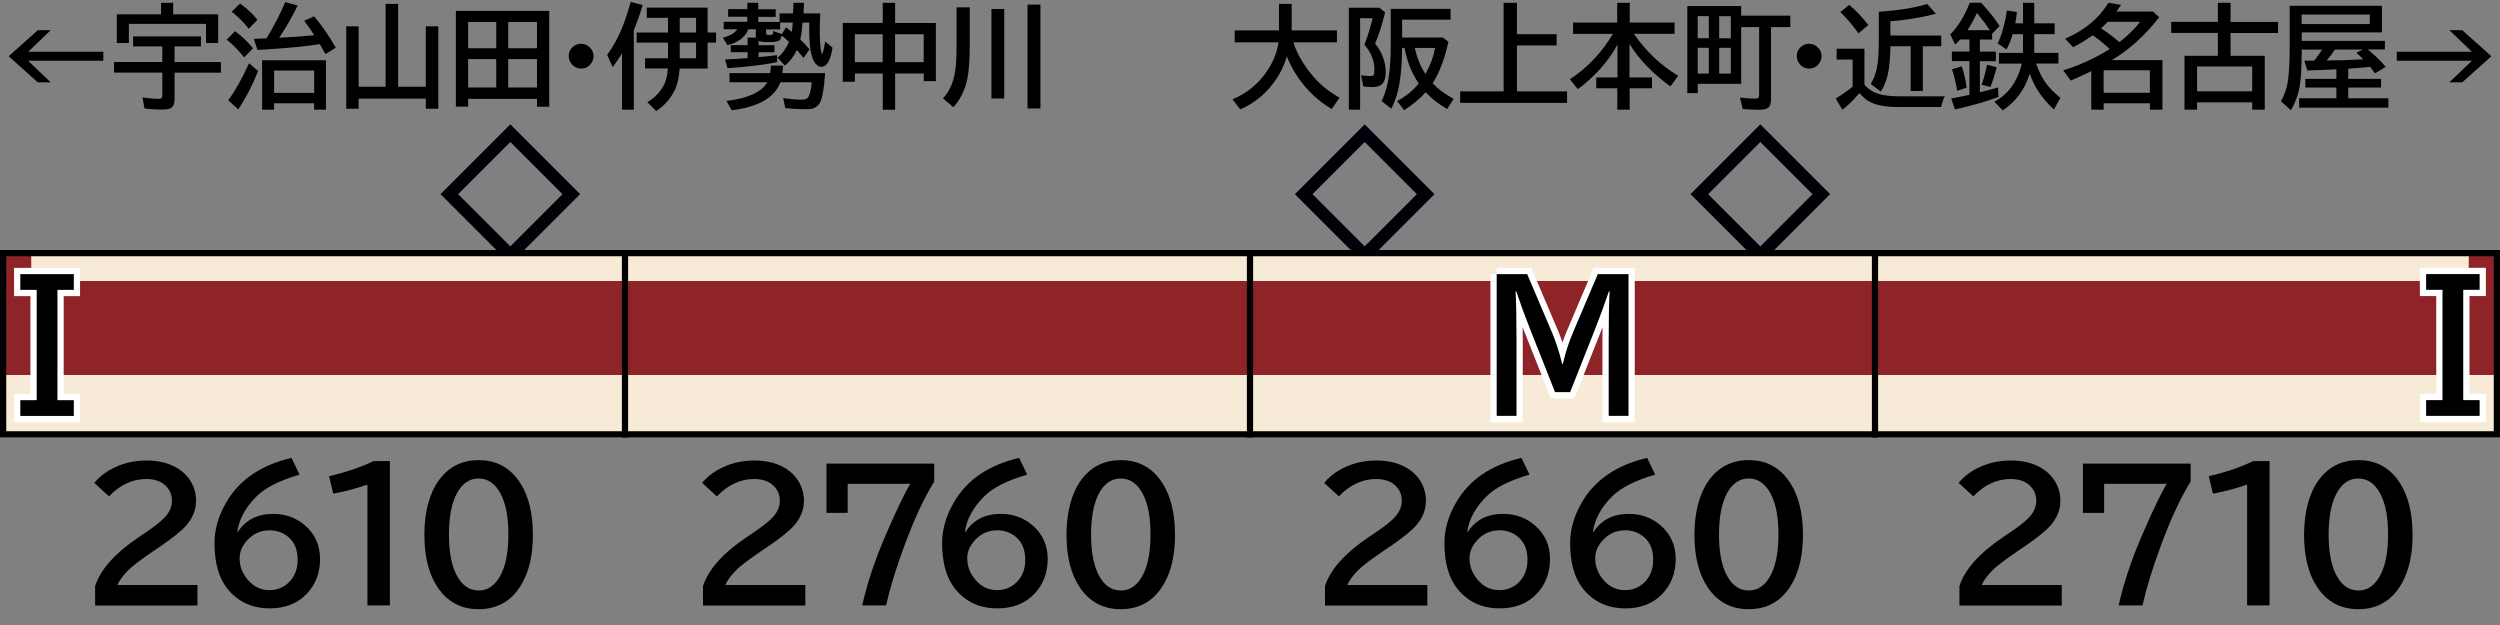 <?xml version="1.0" encoding="UTF-8"?>
<svg xmlns="http://www.w3.org/2000/svg" version="1.1" viewBox="0 0 400 100">
  <rect x="0" y="0" width="400" height="100" fill="#808080" stroke="none"/>
  <defs>
    <style>
      .cls-1 {
        fill: #f7ebd7;
      }

      .cls-2 {
        fill: #000009;
      }

      .cls-3 {
        fill: #8f2428;
      }

      .cls-4 {
        stroke: #000;
      }

      .cls-4, .cls-5 {
        fill: none;
      }

      .cls-5 {
        stroke: #fff;
        stroke-miterlimit: 10;
        stroke-width: 2px;
      }
    </style>
  </defs>
  <!-- Generator: Adobe Illustrator 28.7.9, SVG Export Plug-In . SVG Version: 1.2.0 Build 218)  -->
  <g>
    <g id="_レイヤー_1" data-name="レイヤー_1">
      <g id="_パンタ" data-name="パンタ">
        <path class="cls-2" d="M281.65,19.89l11.17,11.17-11.17,11.17-11.17-11.17,11.17-11.17ZM281.65,22.72l-8.35,8.35,8.35,8.35,8.35-8.35-8.35-8.35Z"/>
        <path class="cls-2" d="M229.52,31.07l-11.17,11.17-11.17-11.17,11.17-11.17,11.17,11.17ZM210,31.07l8.35,8.35,8.35-8.35-8.35-8.35-8.35,8.35Z"/>
        <path class="cls-2" d="M81.65,19.89l11.17,11.17-11.17,11.17-11.17-11.17,11.17-11.17ZM81.65,22.72l-8.35,8.35,8.35,8.35,8.35-8.35-8.35-8.35Z"/>
      </g>
      <g id="_塗り" data-name="塗り">
        <rect class="cls-3" y="40" width="100" height="30"/>
        <rect class="cls-1" y="60" width="100" height="10"/>
        <rect class="cls-1" x="5" y="40" width="95" height="4.96"/>
        <g>
          <rect class="cls-3" x="300" y="40" width="100" height="30"/>
          <rect class="cls-1" x="300" y="60" width="100" height="10"/>
          <rect class="cls-1" x="300" y="40" width="95" height="4.96"/>
        </g>
        <g>
          <rect class="cls-3" x="200" y="40" width="100" height="30"/>
          <rect class="cls-1" x="200" y="60" width="100" height="10"/>
          <rect class="cls-1" x="200" y="40" width="100" height="4.96"/>
        </g>
        <g>
          <rect class="cls-3" x="100" y="40" width="100" height="30"/>
          <rect class="cls-1" x="100" y="60" width="100" height="10"/>
          <rect class="cls-1" x="100" y="40" width="100" height="4.96"/>
        </g>
      </g>
      <g id="_編成外罫線" data-name="編成外罫線">
        <path d="M399,41v28H1v-28h398M400,40H0v30h400v-30h0Z"/>
        <line class="cls-4" x1="100" y1="40" x2="100" y2="70"/>
        <line class="cls-4" x1="200" y1="40" x2="200" y2="70"/>
        <line class="cls-4" x1="300" y1="40" x2="300" y2="70"/>
      </g>
      <g id="_テキスト" data-name="テキスト">
        <g>
          <path d="M6.05,4.83h2.06l-3.6,3.45h12.02v1.44H4.5l3.6,3.45h-2.06L1.39,9l4.66-4.17Z"/>
          <path d="M27.93,7.43v2.5h7.42v1.7h-7.42v4.26c0,.74-.22,1.22-.67,1.44-.28.13-.73.2-1.34.2-1.01,0-1.95-.06-2.8-.17l-.32-1.77c1.03.15,1.89.22,2.58.22.25,0,.41-.04.48-.11.07-.07.11-.19.11-.37v-3.71h-7.72v-1.7h7.72v-2.5h-4.67v-1.6h10.85v1.6h-4.23ZM27.71,2.29h7.2v4.59h-1.94v-3.06h-12.35v3.06h-1.93V2.29h7.08V.45h1.94v1.84Z"/>
          <path d="M39.07,9.18c-.95-1.17-1.88-2.12-2.79-2.84l1.32-1.35c1.01.73,1.97,1.63,2.88,2.72l-1.41,1.48ZM36.52,16.04c1.12-1.53,2.23-3.5,3.33-5.92l1.45,1.24c-.91,2.28-1.97,4.33-3.18,6.15l-1.6-1.47ZM39.8,4.61c-.7-.94-1.6-1.85-2.72-2.73l1.32-1.32c1.11.79,2.04,1.66,2.8,2.61l-1.41,1.44ZM42.65,6.13c1.21-2,2.2-3.93,2.99-5.79l1.99.54c-.88,1.8-1.87,3.52-2.96,5.16.2-.01.39-.02.58-.04,1.34-.06,2.85-.16,4.53-.32l.51-.04c-.56-.87-1.1-1.64-1.62-2.31l1.58-.72c1.24,1.45,2.4,3.13,3.48,5.02l-1.66,1.03c-.28-.49-.58-1.03-.9-1.6-2.24.37-5.56.68-9.97.93l-.59-1.77c.88-.04,1.45-.06,1.71-.07l.33-.02ZM52.15,9.64v7.91h-1.89v-1.03h-6.41v1.03h-1.91v-7.91h10.2ZM43.86,11.28v3.58h6.41v-3.58h-6.41Z"/>
          <path d="M63.7,13.88h4.43V4.21h2v13.19h-2v-1.62h-10.75v1.62h-1.98V4.21h1.98v9.67h4.32V.62h2v13.25Z"/>
          <path d="M87.88,1.74v15.34h-1.96v-1.26h-11.02v1.24h-1.96V1.74h14.94ZM74.9,3.51v4.21h4.5V3.51h-4.5ZM74.9,9.45v4.55h4.5v-4.55h-4.5ZM85.92,7.72V3.51h-4.61v4.21h4.61ZM85.92,14v-4.55h-4.61v4.55h4.61Z"/>
          <path d="M92.99,7.01c.46,0,.87.15,1.24.46.49.4.73.91.73,1.53,0,.38-.11.74-.33,1.06-.39.61-.95.91-1.67.91-.32,0-.62-.08-.9-.23-.23-.12-.42-.27-.58-.47-.32-.38-.48-.81-.48-1.3,0-.68.29-1.22.85-1.62.34-.23.72-.35,1.14-.35Z"/>
          <path d="M101.41,4.81v12.74h-1.89v-9.02c-.43.71-.93,1.45-1.48,2.21l-.9-1.96c.99-1.34,1.83-2.88,2.51-4.62.43-1.08.85-2.36,1.27-3.84l1.91.48c-.46,1.53-.93,2.86-1.42,4ZM113.22,5.2h1.35v1.62h-1.35v4.14h-4.48c-.11,1.62-.44,2.92-1.01,3.9-.72,1.25-1.64,2.21-2.75,2.9l-1.41-1.41c1.07-.62,1.92-1.47,2.55-2.54.42-.72.66-1.67.74-2.86h-3.65v-1.63h3.67v-2.5h-5.02v-1.62h5.02v-2.35h-3.4v-1.63h9.74v3.98ZM111.37,5.2v-2.35h-2.61v2.35h2.61ZM111.37,6.82h-2.61v2.5h2.61v-2.5Z"/>
          <path d="M128.07,6.33c.54.53,1.03,1.06,1.46,1.57l-.96,1.36c-.42-.51-.78-.93-1.08-1.26-.46.98-1.09,1.82-1.89,2.5l-1.19-1.25c.8-.69,1.41-1.54,1.83-2.55-.46-.44-.86-.78-1.18-1.02-.09.45-.23.72-.43.83-.29.15-.82.23-1.6.23s-1.36-.06-1.66-.18v.67h2.54v1.13h-2.54v.79c.06-.01.13-.02.21-.03.62-.05,1.54-.15,2.76-.3v1.13c-2.02.41-4.66.73-7.94.96l-.38-1.39c1.29-.06,2.5-.14,3.6-.23v-.94h-2.69v-1.13h2.69v-1.2h1.34c-.02-.12-.03-.24-.03-.38v-.96h-1.19c-.52,1.28-1.64,2.13-3.35,2.54l-.74-1.19c1.13-.28,1.9-.73,2.31-1.35h-2.17v-1.19h3.78v-.81h-3.06v-1.22h3.06V.45h1.75v1.03h2.79v1.22h-2.79v.81h3.42v-1.37h2.14l.08-1.69h1.68l-.08,1.69h2.69c-.06.99-.09,1.88-.09,2.67,0,1.7.09,2.92.28,3.67.03.11.06.16.08.16.05,0,.12-.17.21-.51.11-.41.21-.91.29-1.49l1.19.98c-.33,2.04-.92,3.07-1.78,3.07-.45,0-.85-.29-1.19-.87-.51-.87-.76-2.53-.76-4.97,0-.33,0-.75,0-1.25h-1.08c-.08,1.1-.19,2.01-.35,2.73ZM124.87,13.16c-.94,2.47-3.53,3.96-7.79,4.48l-.85-1.49c3.44-.41,5.62-1.41,6.54-2.99h-6.05v-1.46h6.51l.12-1.2h1.95l-.13,1.2h6.85c-.16,2.34-.42,3.88-.76,4.6-.26.54-.66.89-1.2,1.05-.28.09-.7.13-1.25.13-.92,0-1.97-.06-3.16-.18l-.34-1.6c1.16.17,2.11.25,2.86.25.52,0,.86-.09,1.05-.28.31-.32.53-1.15.67-2.51h-5.01ZM126.68,5.09l.04-.22c.06-.44.1-.86.12-1.27h-2.02v1.1h-2.25v.52c0,.17.04.28.11.32.08.04.23.06.43.06.28,0,.45-.04.52-.12.05-.05.07-.23.07-.52l1.4.49.66-1.09c.28.22.59.46.92.74Z"/>
          <path d="M141.24,3.67V.45h1.98v3.23h6.52v9.3h-1.94v-1.22h-4.58v5.8h-1.98v-5.8h-4.46v1.32h-1.94V3.67h6.41ZM136.77,5.48v4.47h4.46v-4.47h-4.46ZM147.79,9.95v-4.47h-4.58v4.47h4.58Z"/>
          <path d="M153.05,1.17h2.11v5.94c0,2.46-.14,4.33-.41,5.63-.26,1.2-.69,2.28-1.31,3.23-.22.34-.52.74-.9,1.19l-1.67-1.42c1.05-1.12,1.71-2.6,1.97-4.46.14-.99.21-2.28.21-3.88V1.17ZM158.63,1.44h2.05v14.31h-2.05V1.44ZM164.4.74h2.07v16.61h-2.07V.74Z"/>
        </g>
        <g>
          <path d="M206.95,6.77c.4,1.37,1.17,2.83,2.3,4.38,1.38,1.89,3.07,3.38,5.08,4.48l-1.26,1.81c-2.13-1.25-3.9-2.92-5.33-4.98-.77-1.12-1.38-2.27-1.85-3.44-.46,1.57-1.18,3-2.15,4.28-1.43,1.9-3.2,3.3-5.3,4.2l-1.24-1.61c2.2-.92,3.98-2.34,5.34-4.25,1.14-1.62,1.81-3.24,2.02-4.87h-7.01v-1.91h7.09V.62h2.03v4.24h7.24v1.91h-6.97Z"/>
          <path d="M220.02,6.99c.46.54.85,1.18,1.16,1.92.35.84.53,1.69.53,2.54,0,.77-.12,1.36-.37,1.75-.31.49-.91.73-1.79.73-.47,0-.95-.04-1.43-.11l-.34-1.78.33.04c.54.06.91.09,1.12.09.29,0,.48-.06.55-.17.09-.14.13-.44.13-.9,0-1.37-.53-2.68-1.6-3.96l.1-.26c.43-1.11.84-2.43,1.21-3.97h-2v14.64h-1.8V1.24h4.89l.91.74c-.5,2.03-1.04,3.7-1.61,5.01ZM224.33,7.66v.2c-.03,2.26-.17,4.1-.42,5.53-.25,1.43-.68,2.77-1.29,4.01l-1.56-1.22c.56-1.17.95-2.53,1.17-4.06.19-1.35.29-2.96.29-4.85V1.42h9.57v1.73h-7.75v2.86h6.53l.88.69c-.64,2.82-1.48,5.03-2.53,6.62.89.94,2.01,1.77,3.36,2.5l-1.04,1.63c-1.38-.81-2.53-1.71-3.44-2.69-.84.97-1.99,1.93-3.44,2.87l-1.12-1.46c1.43-.77,2.58-1.71,3.45-2.81-1.1-1.63-1.86-3.53-2.27-5.7h-.39ZM228.07,11.84c.75-1.31,1.27-2.7,1.55-4.17h-3.25c.35,1.58.92,2.97,1.7,4.17Z"/>
          <path d="M242.71,5.47h6.35v1.8h-6.35v7.35h8.02v1.84h-17.1v-1.84h6.95V.45h2.13v5.02Z"/>
          <path d="M261.43,5.41c1.92,2.8,4.28,5.04,7.08,6.72l-1.25,1.7c-2.87-2.1-5.04-4.37-6.54-6.8v5.36h3.6v1.73h-3.57v3.43h-1.98v-3.43h-3.37v-1.73h3.4v-5.27c-1.44,2.67-3.55,5.05-6.34,7.15l-1.27-1.58c2.83-1.88,5.12-4.3,6.87-7.27h-6.37v-1.8h7.06V.45h2.01v3.16h7.17v1.8h-6.52Z"/>
          <path d="M278.58,2.51h7.87v1.82h-3.09v11.49c0,.7-.14,1.17-.43,1.41-.26.22-.76.33-1.5.33-.69,0-1.56-.04-2.6-.11l-.44-1.85c.93.12,1.75.18,2.46.18.26,0,.43-.04.5-.13.07-.08.11-.23.11-.47V4.33h-2.87v9.08h-6.95v1.49h-1.67V.97h8.62v1.55ZM271.63,2.58v3.53h1.78v-3.53h-1.78ZM271.63,7.65v4.13h1.78v-4.13h-1.78ZM276.93,6.12v-3.53h-1.86v3.53h1.86ZM276.93,11.78v-4.13h-1.86v4.13h1.86Z"/>
          <path d="M289.48,7.01c.46,0,.87.15,1.24.46.49.4.73.91.73,1.53,0,.38-.11.74-.33,1.06-.39.61-.95.91-1.67.91-.32,0-.62-.08-.9-.23-.23-.12-.42-.27-.58-.47-.32-.38-.48-.81-.48-1.3,0-.68.29-1.22.85-1.62.34-.23.72-.35,1.14-.35Z"/>
          <path d="M298.31,13.55c.47.54,1,.95,1.58,1.21.96.43,2.22.65,3.78.65h7.49c-.21.4-.41.97-.59,1.71h-6.99c-2.02,0-3.56-.32-4.63-.95-.44-.26-.92-.69-1.45-1.29-.04.05-.09.11-.15.18-.86,1.02-1.72,1.85-2.57,2.5l-1.06-1.8c.93-.56,1.83-1.19,2.7-1.89v-4.34h-2.56v-1.73h4.45v5.76ZM297.35,5.33c-.9-1.27-1.86-2.4-2.9-3.4l1.44-1.15c1.01.84,2.02,1.92,3.04,3.22l-1.58,1.34ZM300.6,1.89l.46-.04c2.71-.19,5.15-.59,7.31-1.2l1.37,1.55c-2.27.6-4.7,1-7.28,1.21v2.28h8.14v1.71h-2.95v7.16h-1.94v-7.16h-3.24c-.03,1.88-.17,3.38-.42,4.49-.23,1.03-.6,1.95-1.12,2.76l-1.62-1.22c.58-.9.95-2.02,1.12-3.36.12-.92.18-2.17.18-3.75V1.89Z"/>
          <path d="M318.74,5.41v.91h-1.96v1.94h2.56v1.53h-2.56v4.98c.87-.21,1.84-.47,2.9-.77l.09,1.51c-2.11.77-4.44,1.44-6.98,2l-.6-1.75c1.05-.19,2.02-.39,2.92-.6v-5.38h-2.81v-1.53h2.81v-1.94h-1.47c-.25.28-.51.55-.8.83l-.81-1.62c1.27-1.28,2.31-2.98,3.13-5.08h1.82c1.24,1.33,2.22,2.57,2.96,3.73l-1.2,1.23ZM313.15,14.52l-.06-.33c-.21-1.2-.47-2.23-.78-3.1l1.58-.48c.4,1.24.66,2.38.77,3.42l-1.51.5ZM318.37,4.83c-.52-.8-1.21-1.73-2.06-2.77-.42.96-.93,1.88-1.51,2.77h3.57ZM317.07,13.55c.33-.96.62-2.02.85-3.19l1.55.4c-.32,1.27-.65,2.32-1.01,3.16l-1.39-.36ZM323.68,3.73V.45h1.8v3.28h3.26v1.73h-3.26v3h3.87v1.71h-3.57c.4,1.18.89,2.18,1.47,3,.62.87,1.42,1.7,2.41,2.48l-1.04,1.87c-1.08-.98-1.99-2.09-2.73-3.3-.4-.64-.78-1.45-1.13-2.43-.8,2.53-2.24,4.49-4.32,5.88l-1.34-1.41c1.24-.65,2.26-1.58,3.04-2.8.63-.99,1.08-2.08,1.35-3.28h-3.66v-1.71h3.85v-3h-1.64c-.29.92-.62,1.73-1,2.44l-1.4-.96c.64-1.34,1.13-3.09,1.47-5.27l1.6.25c-.08.68-.17,1.28-.26,1.8h1.24Z"/>
          <path d="M337.84,9.62h8.15v7.93h-2.01v-1.03h-7.4v1.03h-1.98v-6.17l-.21.11c-1.07.53-2.09.99-3.08,1.4l-1.2-1.63c2.57-.79,5.06-1.93,7.45-3.41-.99-.91-1.9-1.65-2.73-2.21-1.04.74-2.08,1.38-3.14,1.91l-1.27-1.35c3.12-1.36,5.43-3.28,6.94-5.77l2,.36c-.32.48-.56.83-.73,1.06h5.85l.99.9c-2.23,2.88-4.72,5.14-7.45,6.79l-.18.11ZM339.1,6.74c1.35-1.05,2.46-2.13,3.33-3.25h-5.19c-.3.32-.66.67-1.07,1.05,1.03.66,2.01,1.4,2.94,2.21ZM336.58,11.24v3.61h7.4v-3.61h-7.4Z"/>
          <path d="M356.88,8.93h5.48v8.62h-2.01v-1.18h-8.82v1.18h-2.01v-8.62h5.34v-3.66h-7.47v-1.77h7.47V.45h2.03v3.06h7.6v1.77h-7.6v3.66ZM360.35,10.63h-8.82v3.98h8.82v-3.98Z"/>
          <path d="M375.72,10.99v1.63h5.25v1.39h-5.25v1.71h6.42v1.51h-14.28v-1.51h5.96v-1.71h-4.96v-1.39h4.96v-1.53l-1.77.08c-.85.04-1.81.08-2.88.11l-.48-1.57h.87c.22,0,.46,0,.71,0,.45-.56.87-1.15,1.27-1.77h-3.27c0,.14,0,.32,0,.54-.02,2.39-.12,4.12-.29,5.19-.22,1.35-.69,2.67-1.43,3.98l-1.6-1.46c.5-.88.85-1.81,1.04-2.8.24-1.22.36-3.22.36-5.99V.93h14.76v4.25h-12.83v1.36h13.3v1.37h-2.76c1.02.79,1.99,1.72,2.9,2.79l-1.71,1.03c-.31-.42-.58-.77-.8-1.04-.07,0-.16.01-.26.03-.67.08-1.54.15-2.6.22l-.62.04ZM379.17,2.32h-10.91v1.53h10.91v-1.53ZM378.05,7.92h-4.45c-.4.6-.84,1.18-1.32,1.75h.19c1.73,0,3.62-.06,5.65-.18-.33-.35-.7-.69-1.1-1.05l1.02-.52Z"/>
          <path d="M391.9,4.83h2.06l4.66,4.17-4.66,4.17h-2.06l3.6-3.45h-12.02v-1.44h12.02l-3.6-3.45Z"/>
        </g>
        <g>
          <path d="M15.22,96.86v-3.09c.87-2.69,3.23-5.32,7.08-7.89l.75-.51c1.66-1.1,2.8-2,3.42-2.71.69-.78,1.04-1.63,1.04-2.54,0-.82-.25-1.53-.75-2.13-.75-.9-1.86-1.35-3.35-1.35-2.21,0-4.21.93-5.97,2.78l-2.35-2.16c.62-.76,1.36-1.39,2.21-1.91,1.83-1.11,3.87-1.67,6.12-1.67,1.75,0,3.27.33,4.55,1,1.11.58,1.97,1.38,2.57,2.38.56.95.83,1.97.83,3.08,0,1.45-.55,2.79-1.65,4.02-.74.83-2.12,1.93-4.14,3.31l-.88.59c-2.14,1.45-3.55,2.52-4.24,3.23-.84.86-1.39,1.63-1.67,2.31h12.8v3.28H15.22Z"/>
          <path d="M38.07,85.08c1.26-1.9,3.13-2.86,5.62-2.86,2.01,0,3.74.63,5.17,1.9,1.57,1.39,2.35,3.17,2.35,5.33s-.7,4.06-2.11,5.54c-1.49,1.57-3.46,2.35-5.92,2.35-2.88,0-5.16-1.07-6.84-3.2-1.35-1.72-2.02-4.14-2.02-7.26,0-2.17.62-4.32,1.86-6.47,2.08-3.62,5.56-6,10.46-7.15l1.29,2.68c-3.17.92-5.46,2.07-6.85,3.45-1.77,1.74-2.81,3.64-3.12,5.69h.11ZM43.04,84.86c-1.39,0-2.57.55-3.54,1.65-.78.87-1.16,1.8-1.16,2.8,0,1.08.3,2.06.92,2.95.98,1.44,2.27,2.16,3.86,2.16,1.38,0,2.52-.53,3.42-1.59.72-.87,1.08-1.96,1.08-3.28,0-1.49-.44-2.66-1.33-3.49-.87-.81-1.95-1.22-3.24-1.22Z"/>
          <path d="M58.79,96.86v-19.32c-1.93.65-3.75,1.13-5.47,1.44l-.67-2.78c2.89-.7,5.26-1.51,7.11-2.43h2.62v23.09h-3.6Z"/>
          <path d="M76.61,73.62c2.87,0,5.09,1.24,6.67,3.73,1.32,2.08,1.98,4.82,1.98,8.22,0,3.11-.56,5.67-1.68,7.68-1.56,2.82-3.9,4.22-7.01,4.22-2.8,0-4.98-1.17-6.55-3.5-1.41-2.1-2.12-4.9-2.12-8.41s.76-6.53,2.27-8.65c1.57-2.2,3.71-3.29,6.44-3.29ZM76.57,76.56c-1.48,0-2.64.81-3.5,2.43-.83,1.59-1.24,3.78-1.24,6.58,0,2.62.38,4.7,1.13,6.26.87,1.77,2.08,2.65,3.64,2.65,1.37,0,2.47-.71,3.32-2.13.95-1.59,1.42-3.86,1.42-6.78s-.41-4.96-1.23-6.55c-.86-1.64-2.04-2.46-3.54-2.46Z"/>
        </g>
        <g>
          <path d="M313.51,96.86v-3.09c.87-2.69,3.23-5.32,7.08-7.89l.75-.51c1.66-1.1,2.8-2,3.42-2.71.69-.78,1.04-1.63,1.04-2.54,0-.82-.25-1.53-.75-2.13-.75-.9-1.86-1.35-3.35-1.35-2.21,0-4.21.93-5.97,2.78l-2.35-2.16c.62-.76,1.36-1.39,2.21-1.91,1.83-1.11,3.87-1.67,6.12-1.67,1.75,0,3.27.33,4.55,1,1.11.58,1.97,1.38,2.57,2.38.56.95.83,1.97.83,3.08,0,1.45-.55,2.79-1.65,4.02-.74.83-2.12,1.93-4.14,3.31l-.88.59c-2.14,1.45-3.55,2.52-4.24,3.23-.84.86-1.39,1.63-1.67,2.31h12.8v3.28h-16.38Z"/>
          <path d="M333.27,74.18h17.23v2.88c-1.59,2.55-3.15,5.9-4.69,10.04-1.38,3.7-2.38,6.95-3.01,9.76h-3.81c.77-3.52,2.06-7.37,3.88-11.55,1.77-4.05,3.04-6.68,3.81-7.9h-10.02v4.65h-3.39v-7.88Z"/>
          <path d="M359.54,96.86v-19.32c-1.93.65-3.76,1.13-5.47,1.44l-.67-2.78c2.89-.7,5.26-1.51,7.11-2.43h2.62v23.09h-3.6Z"/>
          <path d="M377.36,73.62c2.87,0,5.09,1.24,6.67,3.73,1.32,2.08,1.98,4.82,1.98,8.22,0,3.11-.56,5.67-1.68,7.68-1.56,2.82-3.9,4.22-7.01,4.22-2.8,0-4.98-1.17-6.55-3.5-1.41-2.1-2.12-4.9-2.12-8.41s.76-6.53,2.27-8.65c1.57-2.2,3.71-3.29,6.44-3.29ZM377.32,76.56c-1.48,0-2.64.81-3.5,2.43-.83,1.59-1.24,3.78-1.24,6.58,0,2.62.38,4.7,1.13,6.26.87,1.77,2.08,2.65,3.64,2.65,1.37,0,2.47-.71,3.32-2.13.95-1.59,1.42-3.86,1.42-6.78s-.41-4.96-1.23-6.55c-.86-1.64-2.04-2.46-3.54-2.46Z"/>
        </g>
        <g>
          <path d="M112.48,96.86v-3.09c.87-2.69,3.23-5.32,7.08-7.89l.75-.51c1.66-1.1,2.8-2,3.42-2.71.69-.78,1.04-1.63,1.04-2.54,0-.82-.25-1.53-.75-2.13-.75-.9-1.87-1.35-3.35-1.35-2.21,0-4.21.93-5.97,2.78l-2.35-2.16c.62-.76,1.36-1.39,2.21-1.91,1.83-1.11,3.87-1.67,6.12-1.67,1.75,0,3.27.33,4.55,1,1.11.58,1.97,1.38,2.57,2.38.55.95.83,1.97.83,3.08,0,1.45-.55,2.79-1.65,4.02-.74.83-2.12,1.93-4.14,3.31l-.88.59c-2.14,1.45-3.55,2.52-4.24,3.23-.84.86-1.39,1.63-1.67,2.31h12.8v3.28h-16.38Z"/>
          <path d="M132.24,74.18h17.23v2.88c-1.59,2.55-3.15,5.9-4.69,10.04-1.38,3.7-2.38,6.95-3.01,9.76h-3.81c.77-3.52,2.06-7.37,3.88-11.55,1.77-4.05,3.04-6.68,3.81-7.9h-10.02v4.65h-3.39v-7.88Z"/>
          <path d="M154.49,85.08c1.26-1.9,3.13-2.86,5.62-2.86,2.01,0,3.74.63,5.17,1.9,1.57,1.39,2.35,3.17,2.35,5.33s-.7,4.06-2.11,5.54c-1.49,1.57-3.46,2.35-5.92,2.35-2.88,0-5.16-1.07-6.84-3.2-1.35-1.72-2.02-4.14-2.02-7.26,0-2.17.62-4.32,1.86-6.47,2.08-3.62,5.56-6,10.46-7.15l1.29,2.68c-3.17.92-5.46,2.07-6.85,3.45-1.77,1.74-2.81,3.64-3.12,5.69h.11ZM159.46,84.86c-1.39,0-2.57.55-3.54,1.65-.78.87-1.16,1.8-1.16,2.8,0,1.08.3,2.06.92,2.95.98,1.44,2.27,2.16,3.86,2.16,1.38,0,2.52-.53,3.42-1.59.72-.87,1.08-1.96,1.08-3.28,0-1.49-.44-2.66-1.33-3.49-.87-.81-1.95-1.22-3.24-1.22Z"/>
          <path d="M179.35,73.62c2.87,0,5.09,1.24,6.67,3.73,1.32,2.08,1.98,4.82,1.98,8.22,0,3.11-.56,5.67-1.68,7.68-1.56,2.82-3.9,4.22-7.01,4.22-2.8,0-4.98-1.17-6.55-3.5-1.41-2.1-2.12-4.9-2.12-8.41s.76-6.53,2.27-8.65c1.57-2.2,3.71-3.29,6.44-3.29ZM179.31,76.56c-1.48,0-2.64.81-3.5,2.43-.83,1.59-1.24,3.78-1.24,6.58,0,2.62.38,4.7,1.13,6.26.87,1.77,2.08,2.65,3.64,2.65,1.37,0,2.47-.71,3.32-2.13.95-1.59,1.42-3.86,1.42-6.78s-.41-4.96-1.23-6.55c-.86-1.64-2.04-2.46-3.54-2.46Z"/>
        </g>
        <g>
          <path d="M212,96.86v-3.09c.87-2.69,3.23-5.32,7.08-7.89l.75-.51c1.66-1.1,2.8-2,3.42-2.71.69-.78,1.04-1.63,1.04-2.54,0-.82-.25-1.53-.75-2.13-.75-.9-1.87-1.35-3.35-1.35-2.21,0-4.21.93-5.97,2.78l-2.35-2.16c.62-.76,1.36-1.39,2.21-1.91,1.83-1.11,3.87-1.67,6.12-1.67,1.75,0,3.27.33,4.55,1,1.11.58,1.97,1.38,2.57,2.38.55.95.83,1.97.83,3.08,0,1.45-.55,2.79-1.65,4.02-.74.83-2.12,1.93-4.14,3.31l-.88.59c-2.14,1.45-3.55,2.52-4.24,3.23-.84.86-1.39,1.63-1.67,2.31h12.8v3.28h-16.38Z"/>
          <path d="M234.86,85.08c1.26-1.9,3.13-2.86,5.62-2.86,2.01,0,3.74.63,5.17,1.9,1.57,1.39,2.35,3.17,2.35,5.33s-.7,4.06-2.11,5.54c-1.49,1.57-3.46,2.35-5.92,2.35-2.88,0-5.16-1.07-6.84-3.2-1.35-1.72-2.02-4.14-2.02-7.26,0-2.17.62-4.32,1.86-6.47,2.08-3.62,5.56-6,10.46-7.15l1.29,2.68c-3.17.92-5.46,2.07-6.85,3.45-1.77,1.74-2.81,3.64-3.12,5.69h.11ZM239.82,84.86c-1.38,0-2.57.55-3.54,1.65-.77.87-1.16,1.8-1.16,2.8,0,1.08.31,2.06.92,2.95.98,1.44,2.27,2.16,3.86,2.16,1.39,0,2.53-.53,3.42-1.59.72-.87,1.08-1.96,1.08-3.28,0-1.49-.44-2.66-1.33-3.49-.87-.81-1.95-1.22-3.24-1.22Z"/>
          <path d="M254.97,85.08c1.26-1.9,3.13-2.86,5.62-2.86,2.01,0,3.74.63,5.17,1.9,1.57,1.39,2.35,3.17,2.35,5.33s-.7,4.06-2.11,5.54c-1.49,1.57-3.46,2.35-5.92,2.35-2.88,0-5.16-1.07-6.84-3.2-1.35-1.72-2.02-4.14-2.02-7.26,0-2.17.62-4.32,1.86-6.47,2.08-3.62,5.56-6,10.46-7.15l1.29,2.68c-3.17.92-5.46,2.07-6.85,3.45-1.77,1.74-2.81,3.64-3.12,5.69h.11ZM259.93,84.86c-1.39,0-2.57.55-3.54,1.65-.78.87-1.16,1.8-1.16,2.8,0,1.08.3,2.06.92,2.95.98,1.44,2.27,2.16,3.86,2.16,1.38,0,2.52-.53,3.42-1.59.72-.87,1.08-1.96,1.08-3.28,0-1.49-.44-2.66-1.33-3.49-.87-.81-1.95-1.22-3.24-1.22Z"/>
          <path d="M279.82,73.62c2.87,0,5.09,1.24,6.67,3.73,1.32,2.08,1.98,4.82,1.98,8.22,0,3.11-.56,5.67-1.68,7.68-1.56,2.82-3.9,4.22-7.01,4.22-2.8,0-4.98-1.17-6.55-3.5-1.41-2.1-2.12-4.9-2.12-8.41s.76-6.53,2.27-8.65c1.57-2.2,3.71-3.29,6.44-3.29ZM279.78,76.56c-1.48,0-2.64.81-3.5,2.43-.83,1.59-1.24,3.78-1.24,6.58,0,2.62.38,4.7,1.13,6.26.87,1.77,2.08,2.65,3.64,2.65,1.37,0,2.47-.71,3.32-2.13.95-1.59,1.42-3.86,1.42-6.78s-.41-4.96-1.23-6.55c-.86-1.64-2.04-2.46-3.54-2.46Z"/>
        </g>
        <path class="cls-5" d="M239.44,43.86h4.91l4.01,9.43c.62,1.46,1.14,3.11,1.59,4.96h.1c.43-1.83.96-3.49,1.59-4.96l4.01-9.43h4.91v22.68h-3.17v-11.84c0-3.7.05-6.39.15-8.07h-.12c-.76,2.22-1.49,4.22-2.19,5.99l-4.01,10.12h-2.41l-4.01-10.12c-.83-2.1-1.56-4.09-2.19-5.99h-.12c.1,1.74.15,4.43.15,8.07v11.84h-3.17v-22.68Z"/>
        <path class="cls-5" d="M3.25,43.86h8.56v2.52h-2.62v17.65h2.62v2.52H3.25v-2.52h2.62v-17.65h-2.62v-2.52Z"/>
        <path class="cls-5" d="M396.74,46.37h-2.62v17.65h2.62v2.52h-8.56v-2.52h2.62v-17.65h-2.62v-2.52h8.56v2.52Z"/>
        <path d="M239.44,43.86h4.91l4.01,9.43c.62,1.46,1.14,3.11,1.59,4.96h.1c.43-1.83.96-3.49,1.59-4.96l4.01-9.43h4.91v22.68h-3.17v-11.84c0-3.7.05-6.39.15-8.07h-.12c-.76,2.22-1.49,4.22-2.19,5.99l-4.01,10.12h-2.41l-4.01-10.12c-.83-2.1-1.56-4.09-2.19-5.99h-.12c.1,1.74.15,4.43.15,8.07v11.84h-3.17v-22.68Z"/>
        <path d="M3.25,43.86h8.56v2.52h-2.62v17.65h2.62v2.52H3.25v-2.52h2.62v-17.65h-2.62v-2.52Z"/>
        <path d="M396.74,46.37h-2.62v17.65h2.62v2.52h-8.56v-2.52h2.62v-17.65h-2.62v-2.52h8.56v2.52Z"/>
      </g>
    </g>
  </g>
</svg>
